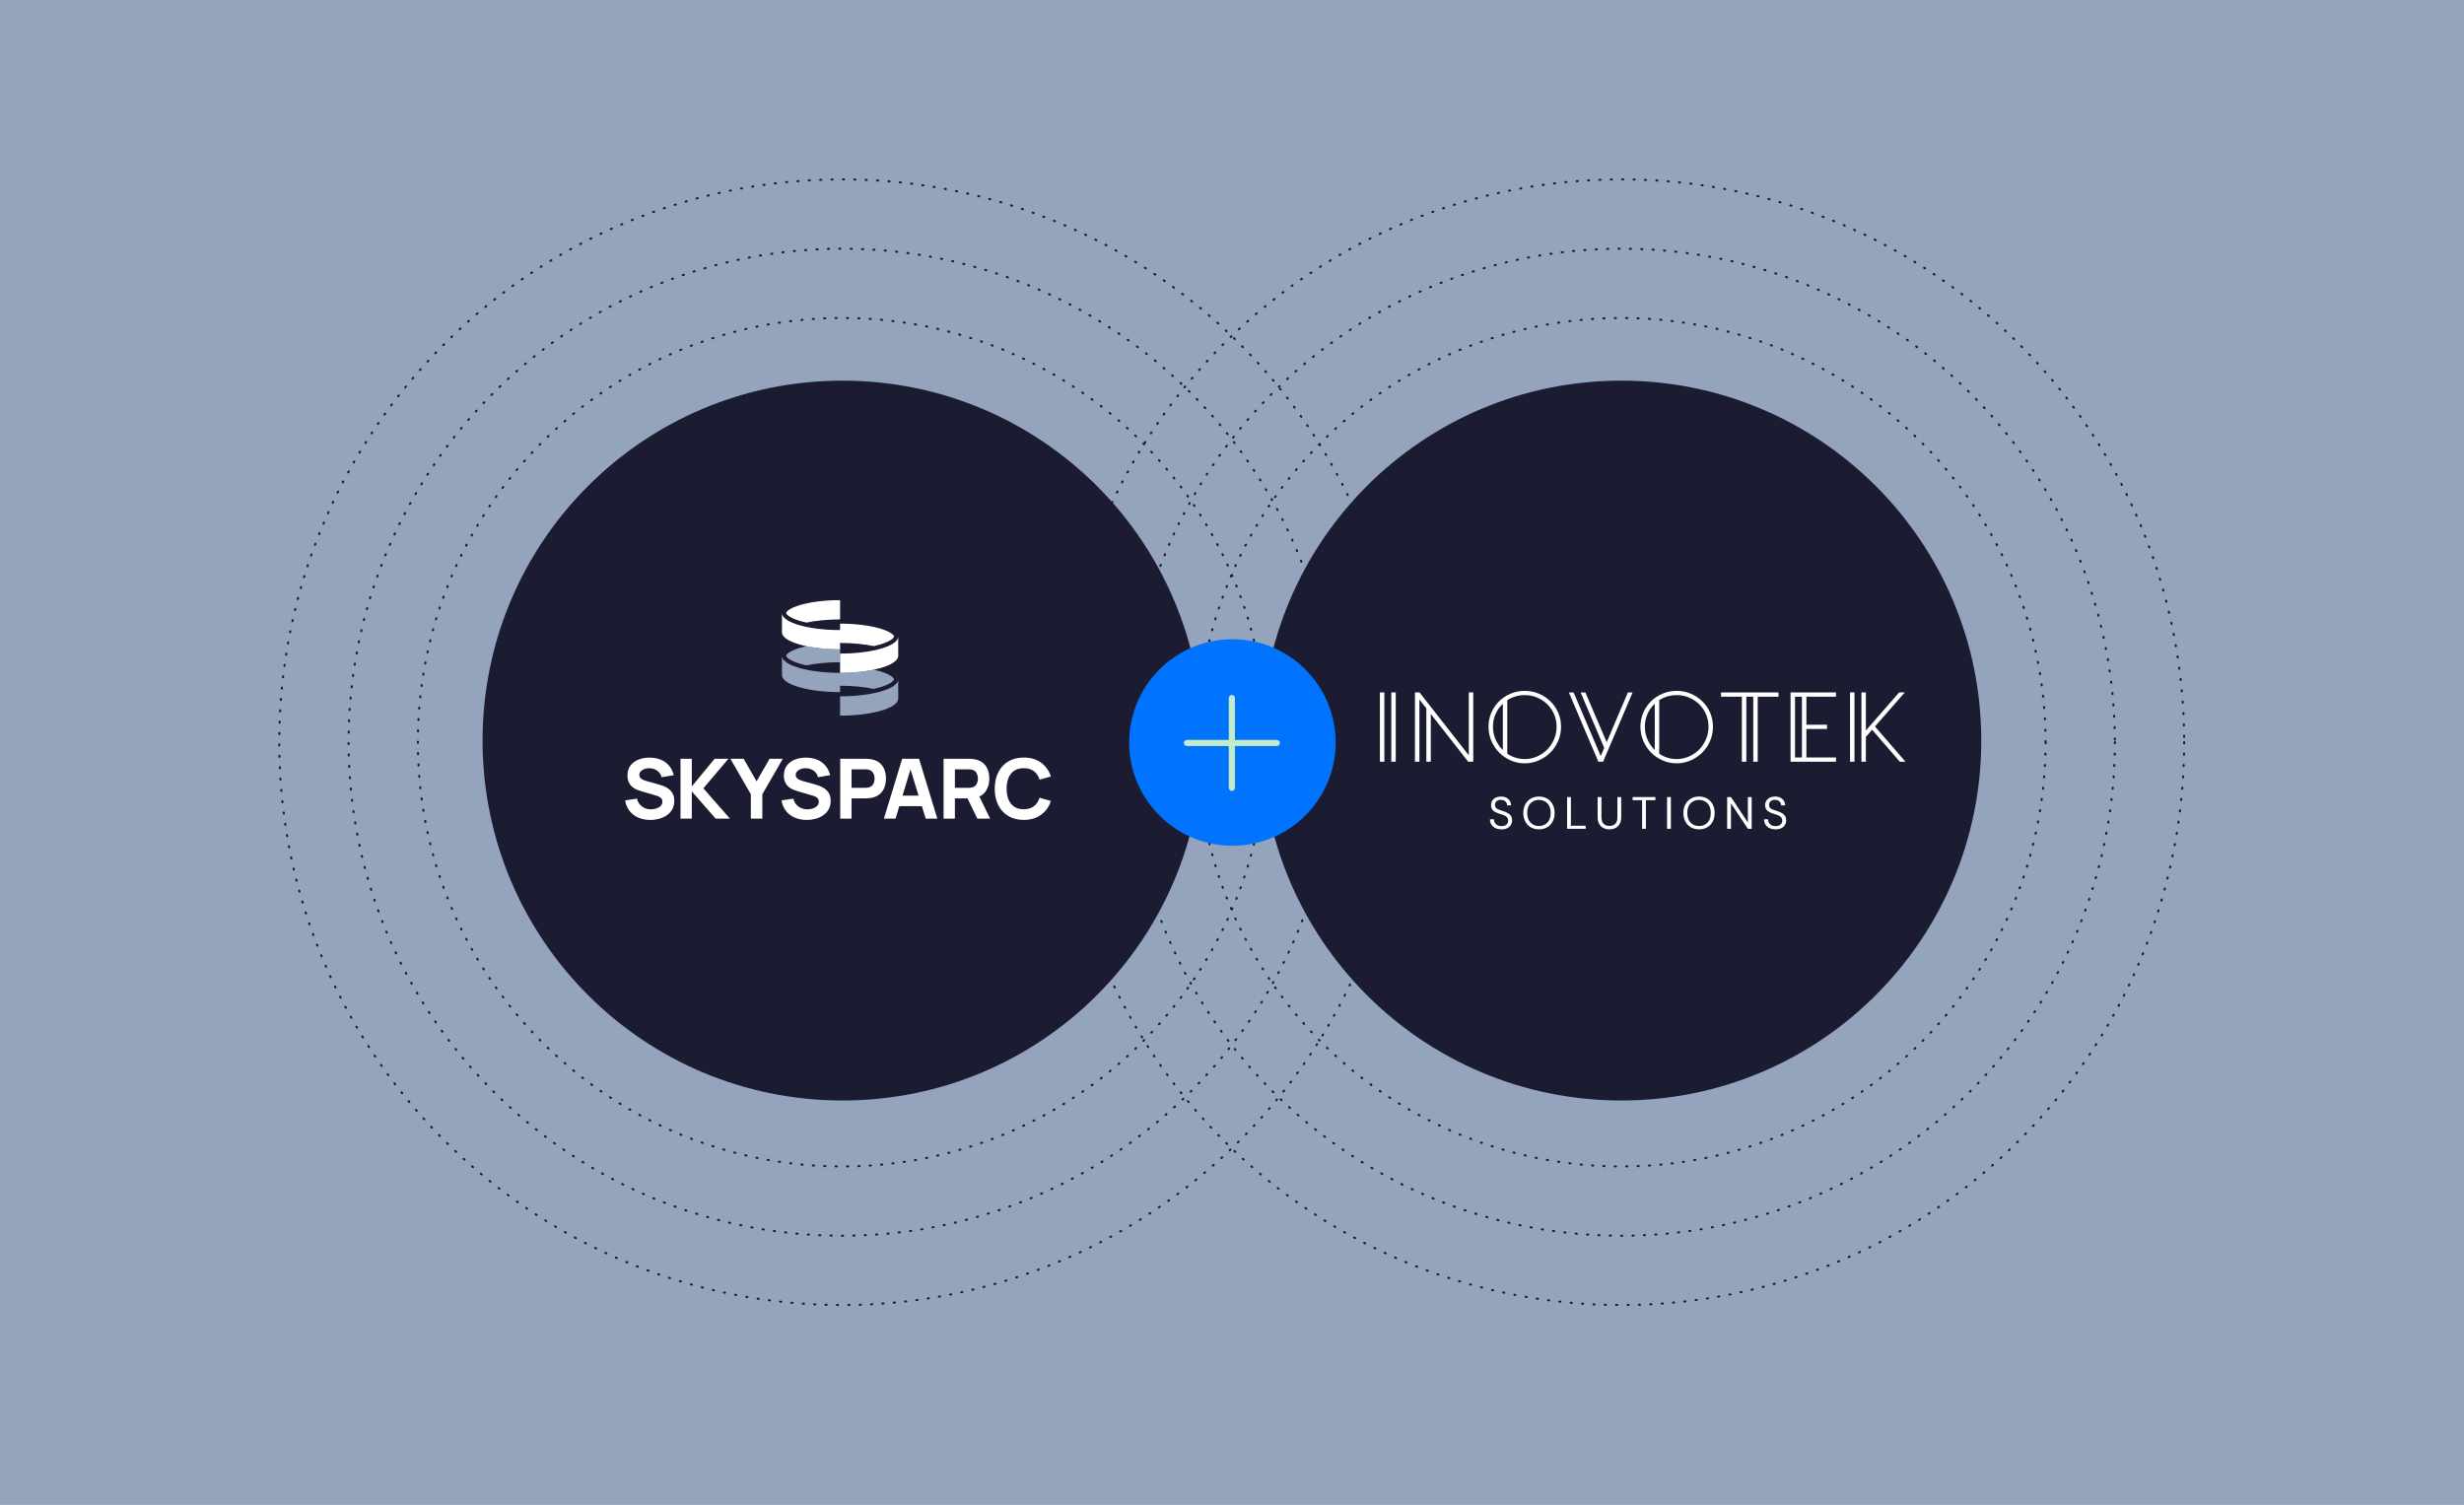 <?xml version="1.0" encoding="UTF-8"?><svg id="Layer_2" xmlns="http://www.w3.org/2000/svg" xmlns:xlink="http://www.w3.org/1999/xlink" viewBox="0 0 2380.3 1453.73"><defs><style>.cls-1{clip-path:url(#clippath);}.cls-2,.cls-3{fill:none;}.cls-2,.cls-4,.cls-5,.cls-6,.cls-7,.cls-8,.cls-9{stroke-width:0px;}.cls-3{stroke:#1a1a32;stroke-dasharray:0 0 1 10;stroke-linecap:round;stroke-linejoin:round;stroke-width:2px;}.cls-4{fill:#94a4bc;}.cls-5{fill:#0074fe;}.cls-6{fill:#fff;}.cls-7{fill:#c4ebc8;}.cls-8{fill:#1b1b32;}.cls-9{fill:#1a1a32;}</style><clipPath id="clippath"><rect class="cls-2" x="1322.28" y="635.56" width="519.96" height="180.12"/></clipPath></defs><g id="Graphics"><rect class="cls-4" x="0" y="0" width="2380.3" height="1453.73"/><circle class="cls-3" cx="813.5" cy="717.01" r="275.98"/><circle class="cls-3" cx="813.5" cy="717.01" r="209.05"/><circle class="cls-3" cx="813.5" cy="717.01" r="275.98"/><circle class="cls-3" cx="813.5" cy="717.01" r="342.91"/><circle class="cls-3" cx="813.5" cy="717.01" r="409.85"/><circle class="cls-3" cx="813.5" cy="717.01" r="476.78"/><circle class="cls-3" cx="813.5" cy="717.01" r="543.71"/><circle class="cls-3" cx="813.5" cy="717.01" r="209.05"/><circle class="cls-3" cx="1566.26" cy="717.01" r="275.98"/><circle class="cls-3" cx="1566.26" cy="717.01" r="209.05"/><circle class="cls-3" cx="1566.26" cy="717.01" r="275.98"/><circle class="cls-3" cx="1566.26" cy="717.01" r="409.85"/><circle class="cls-3" cx="1566.26" cy="717.01" r="476.78"/><circle class="cls-3" cx="1566.26" cy="717.01" r="543.71"/><circle class="cls-3" cx="1566.26" cy="717.01" r="209.05"/><circle class="cls-9" cx="1565.53" cy="716.26" r="210.25"/><path id="Shape" class="cls-6" d="M1600.5,744.83v-58.91h23.08c3.85,0,7.21.48,9.62,1.2,2.65.72,4.81,2.4,6.73,5.05,1.92,2.65,2.89,5.53,2.89,9.14,0,3.37-.96,6.01-2.89,8.42-1.92,2.4-4.57,3.85-7.94,4.57,4.09.72,7.21,2.4,9.38,5.05,2.16,2.65,3.13,5.77,3.13,9.38,0,4.57-1.44,8.42-4.57,11.54-2.89,3.13-7.69,4.57-13.71,4.57h-25.73ZM1610.6,710.69h12.98c2.65,0,4.81-.72,6.25-2.4,1.44-1.68,2.4-3.61,2.4-6.01,0-2.65-.96-4.81-2.65-6.01-1.68-1.2-3.85-1.92-6.25-1.92h-12.74v16.35ZM1610.6,735.93h13.71c2.89,0,5.29-.72,6.97-2.4,1.68-1.44,2.65-3.61,2.65-6.25,0-2.4-.96-4.57-2.65-6.01-1.68-1.68-4.09-2.4-6.73-2.4h-13.71v17.07h-.24Z"/><circle class="cls-8" cx="813.88" cy="715.42" r="347.7"/><circle class="cls-8" cx="1566.26" cy="715.42" r="347.7"/><path class="cls-6" d="M645.6,761.84c-1.67-1.16-3.42-2.07-5.24-2.73-1.82-.66-3.48-1.18-4.98-1.59l-10.04-2.73c-1.23-.32-2.44-.72-3.61-1.21-1.18-.48-2.16-1.12-2.93-1.91-.78-.79-1.16-1.81-1.16-3.07,0-1.37.48-2.54,1.43-3.53.95-.99,2.18-1.75,3.69-2.27s3.13-.76,4.84-.7c1.74.05,3.41.42,5,1.08,1.59.67,2.97,1.65,4.12,2.93,1.15,1.28,1.94,2.87,2.37,4.74l11.81-2.01c-.94-3.61-2.46-6.67-4.58-9.18-2.12-2.5-4.74-4.41-7.87-5.72-3.13-1.31-6.69-1.99-10.68-2.05-3.96-.03-7.58.59-10.84,1.85-3.27,1.26-5.88,3.17-7.83,5.74s-2.93,5.8-2.93,9.68c0,2.76.46,5.04,1.39,6.85.92,1.81,2.08,3.26,3.47,4.36,1.39,1.1,2.83,1.94,4.32,2.53,1.49.59,2.79,1.04,3.92,1.37l15.02,4.42c1.12.35,2.05.74,2.79,1.16.74.43,1.31.88,1.71,1.37.4.48.69,1,.86,1.55.17.55.26,1.12.26,1.71,0,1.61-.54,2.96-1.63,4.06-1.08,1.1-2.47,1.93-4.16,2.49-1.69.56-3.43.84-5.22.84-3.21,0-6.08-.9-8.59-2.69-2.52-1.79-4.18-4.35-4.98-7.67l-11.41,1.69c.59,3.91,1.99,7.28,4.2,10.1,2.21,2.82,5.03,4.99,8.47,6.51,3.44,1.51,7.3,2.27,11.59,2.27,2.95,0,5.8-.38,8.57-1.12,2.77-.75,5.25-1.88,7.45-3.39,2.2-1.51,3.94-3.43,5.24-5.74,1.3-2.32,1.95-5.03,1.95-8.13,0-2.92-.54-5.33-1.63-7.23-1.08-1.9-2.46-3.43-4.14-4.6Z"/><polygon class="cls-6" points="703.66 733.02 690.32 733.02 668.31 759.69 668.31 733.02 657.39 733.02 657.39 790.86 668.31 790.86 668.31 764.51 691.37 790.86 705.18 790.86 679.48 761.54 703.66 733.02"/><polygon class="cls-6" points="743.42 733.02 730.89 754.79 718.36 733.02 705.59 733.02 725.34 767.32 725.34 790.86 736.43 790.86 736.43 767.32 756.19 733.02 743.42 733.02"/><path class="cls-6" d="M796.69,761.84c-1.67-1.16-3.42-2.07-5.24-2.73-1.82-.66-3.48-1.18-4.98-1.59l-10.04-2.73c-1.23-.32-2.44-.72-3.61-1.21-1.18-.48-2.16-1.12-2.93-1.91-.78-.79-1.16-1.81-1.16-3.07,0-1.37.48-2.54,1.43-3.53.95-.99,2.18-1.75,3.69-2.27,1.51-.52,3.13-.76,4.84-.7,1.74.05,3.41.42,5,1.08,1.59.67,2.97,1.65,4.12,2.93,1.15,1.28,1.94,2.87,2.37,4.74l11.81-2.01c-.94-3.61-2.46-6.67-4.58-9.18-2.12-2.5-4.74-4.41-7.87-5.72-3.13-1.31-6.69-1.99-10.68-2.05-3.96-.03-7.58.59-10.84,1.85-3.27,1.26-5.88,3.17-7.83,5.74-1.95,2.57-2.93,5.8-2.93,9.68,0,2.76.46,5.04,1.39,6.85.92,1.81,2.08,3.26,3.47,4.36,1.39,1.1,2.83,1.94,4.32,2.53,1.49.59,2.79,1.04,3.92,1.37l15.02,4.42c1.12.35,2.05.74,2.79,1.16.74.43,1.31.88,1.71,1.37.4.48.69,1,.86,1.55.17.55.26,1.12.26,1.71,0,1.61-.54,2.96-1.63,4.06-1.08,1.1-2.47,1.93-4.16,2.49-1.69.56-3.43.84-5.22.84-3.21,0-6.08-.9-8.59-2.69-2.52-1.79-4.18-4.35-4.98-7.67l-11.41,1.69c.59,3.91,1.99,7.28,4.2,10.1,2.21,2.82,5.03,4.99,8.47,6.51,3.44,1.51,7.3,2.27,11.59,2.27,2.95,0,5.8-.38,8.57-1.12,2.77-.75,5.25-1.88,7.45-3.39,2.2-1.51,3.94-3.43,5.24-5.74,1.3-2.32,1.95-5.03,1.95-8.13,0-2.92-.54-5.33-1.63-7.23-1.08-1.9-2.46-3.43-4.14-4.6Z"/><path class="cls-6" d="M855.87,752.14c0-3.24-.52-6.18-1.57-8.82-1.04-2.64-2.67-4.83-4.88-6.57-2.21-1.74-5.04-2.88-8.49-3.41-.75-.13-1.6-.22-2.55-.26-.95-.04-1.71-.06-2.27-.06h-24.42v57.83h10.92v-19.6h13.49c.54,0,1.29-.03,2.25-.08.96-.05,1.82-.13,2.57-.24,3.43-.54,6.25-1.67,8.45-3.41,2.21-1.74,3.84-3.93,4.9-6.57,1.06-2.64,1.59-5.58,1.59-8.82ZM844.41,755.45c-.31,1.16-.86,2.22-1.67,3.17-.8.95-1.94,1.63-3.41,2.03-.56.16-1.18.27-1.85.32-.67.05-1.29.08-1.85.08h-13.01v-17.83h13.01c.56,0,1.18.03,1.85.08.67.05,1.28.16,1.85.32,1.47.4,2.61,1.08,3.41,2.03.8.95,1.36,2.01,1.67,3.17.31,1.16.46,2.27.46,3.31s-.15,2.15-.46,3.31Z"/><path class="cls-6" d="M871.53,733.02l-17.67,57.83h11.25l3.66-12.05h21.78l3.72,12.05h11.25l-17.67-57.83h-16.31ZM871.87,768.61l7.7-25.35,7.82,25.35h-15.53Z"/><path class="cls-6" d="M952.1,764.57c2.41-3.44,3.61-7.58,3.61-12.43,0-3.24-.52-6.18-1.57-8.82-1.04-2.64-2.67-4.83-4.88-6.57-2.21-1.74-5.04-2.88-8.49-3.41-.75-.13-1.6-.22-2.55-.26-.95-.04-1.71-.06-2.27-.06h-24.42v57.83h10.92v-19.6h12.19l9.5,19.6h12.37l-10.44-21.42c2.53-1.12,4.54-2.74,6.03-4.86ZM944.25,755.45c-.31,1.16-.86,2.22-1.67,3.17-.8.95-1.94,1.63-3.41,2.03-.56.16-1.18.27-1.85.32-.67.05-1.28.08-1.85.08h-13.01v-17.83h13.01c.56,0,1.18.03,1.85.08.67.05,1.29.16,1.85.32,1.47.4,2.61,1.08,3.41,2.03.8.95,1.36,2.01,1.67,3.17.31,1.16.46,2.27.46,3.31s-.15,2.15-.46,3.31Z"/><path class="cls-6" d="M998.81,778.85c-2.54,1.96-5.82,2.93-9.84,2.93-3.67,0-6.73-.82-9.18-2.45-2.45-1.63-4.29-3.94-5.52-6.91-1.23-2.97-1.85-6.47-1.85-10.48s.62-7.51,1.85-10.48c1.23-2.97,3.07-5.27,5.52-6.91,2.45-1.63,5.51-2.45,9.18-2.45,4.02,0,7.3.97,9.84,2.91,2.54,1.94,4.35,4.67,5.42,8.17l11-3.05c-1.85-5.62-5.03-10.08-9.54-13.37-4.51-3.29-10.09-4.94-16.73-4.94-5.78,0-10.77,1.26-14.96,3.78-4.19,2.52-7.42,6.04-9.68,10.56-2.26,4.53-3.39,9.79-3.39,15.78s1.13,11.26,3.39,15.78c2.26,4.52,5.49,8.05,9.68,10.56,4.19,2.52,9.18,3.78,14.96,3.78,6.64,0,12.22-1.65,16.73-4.94,4.51-3.29,7.69-7.75,9.54-13.37l-11-3.05c-1.07,3.48-2.88,6.2-5.42,8.15Z"/><path class="cls-4" d="M865.34,660.97c-.64.63-1.4,1.24-2.28,1.83-.35.24-.72.47-1.11.7-2.52,1.5-5.8,2.87-9.68,4.08-10.23,3.16-24.69,5.13-40.71,5.13v18.63c30.49,0,55.31-7.14,56.13-16.03h.02v-19.08c0,1.65-.83,3.24-2.36,4.75Z"/><path class="cls-4" d="M772.05,640.97c2.15.67,4.5,1.27,6.99,1.81,9.18-1.92,20.4-3.05,32.52-3.05v-12.44c-12.14,0-23.37-1.13-32.55-3.05-2.11.46-4.11.97-6,1.52-9.85,2.89-13.52,6.28-13.52,7.74,0,1.38,3.41,4.63,12.56,7.46Z"/><path class="cls-4" d="M811.56,662.44c12.12,0,23.34,1.13,32.52,3.05,2.49-.54,4.84-1.15,6.99-1.81,9.15-2.83,12.56-6.07,12.56-7.46,0-1.46-3.67-4.85-13.52-7.74-1.89-.55-3.9-1.06-6-1.52-9.18,1.92-20.42,3.05-32.55,3.05h0c-16.02,0-30.48-1.98-40.71-5.14-3.89-1.2-7.16-2.57-9.68-4.08-.39-.23-.76-.47-1.11-.7-.88-.59-1.64-1.2-2.28-1.83-1.54-1.5-2.36-3.1-2.36-4.75v19.08h.02c.82,8.9,25.63,16.03,56.13,16.03v-6.19Z"/><path class="cls-6" d="M772.05,599.64c2.15.67,4.5,1.27,6.99,1.81,9.18-1.92,20.4-3.05,32.52-3.05v-18.63c-14.62,0-28.31,1.66-38.56,4.66-9.85,2.89-13.52,6.28-13.52,7.74,0,1.38,3.41,4.63,12.56,7.46Z"/><path class="cls-6" d="M811.56,621.11c12.12,0,23.34,1.13,32.52,3.05,2.49-.54,4.84-1.15,6.99-1.81,9.15-2.83,12.56-6.07,12.56-7.46,0-1.46-3.67-4.85-13.52-7.74-10.24-3.01-23.93-4.66-38.56-4.66v6.19c-16.02,0-30.48-1.97-40.71-5.13-3.89-1.2-7.16-2.57-9.68-4.08-.39-.23-.76-.47-1.11-.7-.88-.59-1.64-1.2-2.28-1.83-1.54-1.5-2.36-3.1-2.36-4.75v19.08h.02c.49,5.36,9.69,10.07,23.58,12.98,9.18,1.92,20.42,3.05,32.55,3.05v-6.19Z"/><path class="cls-6" d="M865.34,619.64c-.64.63-1.4,1.24-2.28,1.83-.35.24-.72.47-1.11.7-2.52,1.5-5.8,2.87-9.68,4.08-10.23,3.16-24.69,5.13-40.71,5.13v18.62h0c12.14,0,23.37-1.12,32.55-3.05,13.89-2.91,23.08-7.62,23.58-12.98h.02v-19.08c0,1.65-.83,3.24-2.36,4.75Z"/><circle class="cls-5" cx="1190.54" cy="717.26" r="99.74"/><path class="cls-7" d="M1190.02,764.11c-1.64,0-2.96-1.33-2.96-2.96v-86.85c0-1.64,1.33-2.96,2.96-2.96s2.96,1.33,2.96,2.96v86.85c0,1.64-1.33,2.96-2.96,2.96Z"/><path class="cls-7" d="M1233.44,720.69h-86.85c-1.64,0-2.96-1.33-2.96-2.96s1.33-2.96,2.96-2.96h86.85c1.64,0,2.96,1.33,2.96,2.96s-1.33,2.96-2.96,2.96Z"/><g class="cls-1"><path class="cls-6" d="M1344.04,668.92h4.3v66.94h-4.3v-66.94ZM1333.04,668.92h4.3v66.94h-4.3v-66.94Z"/><path class="cls-6" d="M1366.89,668.92h4.4l47.62,60.73v-60.73h4.3v66.94h-4.88l-36.15-46.09v46.09h-4.3v-51.54l-6.69-8.51v60.06h-4.3v-66.94Z"/><path class="cls-6" d="M1472.93,737.4c-4.78,0-9.31-.94-13.58-2.82-4.27-1.88-7.99-4.41-11.14-7.6-3.16-3.19-5.66-6.93-7.51-11.24-1.85-4.3-2.77-8.88-2.77-13.72s.91-9.27,2.72-13.48c1.82-4.21,4.31-7.87,7.46-11,3.16-3.12,6.87-5.59,11.14-7.41,4.27-1.82,8.83-2.73,13.68-2.73s9.48.91,13.72,2.73c4.24,1.82,7.95,4.29,11.14,7.41,3.19,3.12,5.69,6.79,7.51,11,1.82,4.21,2.73,8.7,2.73,13.48s-.93,9.42-2.77,13.72c-1.85,4.3-4.37,8.05-7.55,11.24s-6.92,5.72-11.19,7.6c-4.27,1.88-8.8,2.82-13.58,2.82ZM1456.1,728.12c2.42,1.66,5.05,2.93,7.89,3.83,2.84.89,5.82,1.34,8.94,1.34,4.21,0,8.19-.83,11.95-2.49,3.76-1.66,7.03-3.9,9.8-6.74,2.77-2.84,4.97-6.15,6.6-9.95,1.63-3.79,2.44-7.83,2.44-12.1s-.8-8.17-2.39-11.9c-1.59-3.73-3.78-6.97-6.55-9.71-2.77-2.74-6.04-4.91-9.8-6.5-3.76-1.59-7.78-2.39-12.05-2.39-3.12,0-6.11.43-8.94,1.29-2.84.86-5.47,2.06-7.89,3.58v51.74ZM1442.23,702.01c0,4.4.86,8.55,2.58,12.44,1.72,3.89,4.05,7.27,6.98,10.14v-44.76c-3,2.81-5.34,6.11-7.03,9.9-1.69,3.79-2.53,7.89-2.53,12.29Z"/><path class="cls-6" d="M1549.71,722.48l-22.76-53.55h4.59l20.56,48.1,20.47-48.1h4.59l-28.5,66.94h-4.59l-28.5-66.94h4.59l26.2,61.49,3.35-7.94Z"/><path class="cls-6" d="M1619.69,737.4c-4.78,0-9.31-.94-13.58-2.82-4.27-1.88-7.99-4.41-11.14-7.6-3.16-3.19-5.66-6.93-7.51-11.24-1.85-4.3-2.77-8.88-2.77-13.72s.91-9.27,2.72-13.48c1.82-4.21,4.31-7.87,7.46-11,3.16-3.12,6.87-5.59,11.14-7.41,4.27-1.82,8.83-2.73,13.68-2.73s9.48.91,13.72,2.73c4.24,1.82,7.95,4.29,11.14,7.41,3.19,3.12,5.69,6.79,7.51,11,1.82,4.21,2.73,8.7,2.73,13.48s-.93,9.42-2.77,13.72c-1.85,4.3-4.37,8.05-7.55,11.24s-6.92,5.72-11.19,7.6c-4.27,1.88-8.8,2.82-13.58,2.82ZM1602.86,728.12c2.42,1.66,5.05,2.93,7.89,3.83,2.84.89,5.82,1.34,8.94,1.34,4.21,0,8.19-.83,11.95-2.49,3.76-1.66,7.03-3.9,9.8-6.74,2.77-2.84,4.97-6.15,6.6-9.95,1.63-3.79,2.44-7.83,2.44-12.1s-.8-8.17-2.39-11.9c-1.59-3.73-3.78-6.97-6.55-9.71-2.77-2.74-6.04-4.91-9.8-6.5-3.76-1.59-7.78-2.39-12.05-2.39-3.12,0-6.11.43-8.94,1.29-2.84.86-5.47,2.06-7.89,3.58v51.74ZM1589,702.01c0,4.4.86,8.55,2.58,12.44,1.72,3.89,4.05,7.27,6.98,10.14v-44.76c-3,2.81-5.34,6.11-7.03,9.9-1.69,3.79-2.53,7.89-2.53,12.29Z"/><path class="cls-6" d="M1682.7,673.04h-20.09v-4.12h55.47v4.12h-20.08v62.83h-4.3v-62.83h-6.69v62.83h-4.3v-62.83Z"/><path class="cls-6" d="M1729.74,668.92h43.89v4.12h-28.59v27.06h19.89v4.11h-19.89v27.54h28.59v4.11h-43.89v-66.94ZM1740.74,731.76v-58.72h-6.69v58.72h6.69Z"/><path class="cls-6" d="M1798.2,668.92h4.3v36.72l32.13-36.72h5.45l-28.79,32.9,29.45,34.04h-5.45l-26.78-30.89-6.03,6.88v24h-4.3v-66.94ZM1787.2,668.92h4.3v66.94h-4.3v-66.94Z"/><path class="cls-6" d="M1450.43,801.18c-2.25,0-4.2-.41-5.87-1.22-1.66-.82-2.95-1.96-3.85-3.41-.91-1.46-1.36-3.15-1.36-5.08h3.85c0,1.2.28,2.3.83,3.31.56,1.01,1.37,1.81,2.43,2.41,1.07.6,2.39.9,3.96.9,2.07,0,3.68-.5,4.82-1.49,1.14-.99,1.71-2.23,1.71-3.72,0-1.23-.26-2.21-.79-2.95-.52-.75-1.23-1.35-2.12-1.82-.89-.47-1.91-.87-3.06-1.22-1.15-.35-2.36-.75-3.61-1.18-2.36-.82-4.11-1.83-5.25-3.04-1.14-1.21-1.71-2.8-1.71-4.75-.03-1.63.35-3.09,1.14-4.36.79-1.27,1.91-2.26,3.35-2.98,1.44-.72,3.16-1.08,5.14-1.08s3.66.37,5.1,1.1c1.44.73,2.57,1.74,3.37,3.02.8,1.28,1.22,2.74,1.25,4.38h-3.85c0-.84-.22-1.68-.66-2.52-.44-.83-1.1-1.51-1.99-2.03-.89-.53-2.01-.79-3.35-.79-1.66-.03-3.03.39-4.1,1.27-1.07.88-1.6,2.09-1.6,3.64,0,1.31.37,2.32,1.12,3.02.75.7,1.79,1.28,3.13,1.73,1.34.45,2.89.97,4.64,1.55,1.46.52,2.77,1.14,3.94,1.84,1.17.7,2.08,1.61,2.73,2.72.66,1.11.99,2.52.99,4.24,0,1.46-.38,2.84-1.14,4.14-.76,1.3-1.9,2.36-3.44,3.18-1.53.82-3.45,1.22-5.76,1.22Z"/><path class="cls-6" d="M1486.68,801.18c-3.01,0-5.64-.66-7.91-1.99s-4.03-3.19-5.3-5.58c-1.27-2.4-1.9-5.16-1.9-8.28s.63-5.88,1.9-8.25c1.27-2.38,3.04-4.24,5.3-5.59,2.26-1.34,4.9-2.01,7.91-2.01s5.69.67,7.95,2.01c2.26,1.34,4.02,3.21,5.28,5.59,1.25,2.38,1.88,5.13,1.88,8.25s-.63,5.88-1.88,8.28c-1.25,2.39-3.01,4.25-5.28,5.58-2.26,1.33-4.91,1.99-7.95,1.99ZM1486.68,797.94c2.25,0,4.23-.5,5.93-1.51,1.71-1.01,3.04-2.45,3.99-4.34.95-1.88,1.42-4.14,1.42-6.77s-.47-4.87-1.42-6.74c-.95-1.87-2.28-3.31-3.99-4.31-1.71-1.01-3.69-1.51-5.93-1.51s-4.23.5-5.93,1.51c-1.71,1.01-3.04,2.45-3.99,4.31-.95,1.87-1.42,4.11-1.42,6.74s.47,4.88,1.42,6.77c.95,1.88,2.28,3.33,3.99,4.34,1.71,1.01,3.69,1.51,5.93,1.51Z"/><path class="cls-6" d="M1513.86,800.65v-30.66h3.68v27.72h14.28v2.93h-17.95Z"/><path class="cls-6" d="M1554.71,801.18c-2.1,0-4.01-.42-5.71-1.25-1.71-.83-3.07-2.12-4.1-3.87-1.02-1.75-1.53-3.99-1.53-6.7v-19.35h3.68v19.4c0,2.98.71,5.14,2.14,6.48,1.43,1.34,3.3,2.01,5.61,2.01s4.16-.67,5.56-2.01c1.4-1.34,2.1-3.5,2.1-6.48v-19.4h3.68v19.35c0,2.72-.51,4.95-1.53,6.7-1.02,1.75-2.39,3.04-4.12,3.87-1.72.83-3.65,1.25-5.78,1.25Z"/><path class="cls-6" d="M1586.32,800.65v-27.64h-9.15v-3.02h21.98v3.02h-9.15v27.64h-3.68Z"/><path class="cls-6" d="M1610.44,800.65v-30.66h3.68v30.66h-3.68Z"/><path class="cls-6" d="M1641.31,801.18c-3.01,0-5.64-.66-7.91-1.99-2.26-1.33-4.03-3.19-5.3-5.58-1.27-2.4-1.9-5.16-1.9-8.28s.63-5.88,1.9-8.25c1.27-2.38,3.04-4.24,5.3-5.59,2.26-1.34,4.9-2.01,7.91-2.01s5.69.67,7.95,2.01c2.26,1.34,4.02,3.21,5.28,5.59,1.25,2.38,1.88,5.13,1.88,8.25s-.63,5.88-1.88,8.28c-1.25,2.39-3.01,4.25-5.28,5.58s-4.91,1.99-7.95,1.99ZM1641.31,797.94c2.25,0,4.23-.5,5.93-1.51,1.71-1.01,3.04-2.45,3.99-4.34.95-1.88,1.42-4.14,1.42-6.77s-.47-4.87-1.42-6.74c-.95-1.87-2.28-3.31-3.99-4.31-1.71-1.01-3.69-1.51-5.93-1.51s-4.23.5-5.93,1.51c-1.71,1.01-3.04,2.45-3.99,4.31-.95,1.87-1.42,4.11-1.42,6.74s.47,4.88,1.42,6.77c.95,1.88,2.28,3.33,3.99,4.34,1.71,1.01,3.69,1.51,5.93,1.51Z"/><path class="cls-6" d="M1668.49,800.65v-30.66h3.68l16.33,24.57v-24.57h3.68v30.66h-3.68l-16.33-24.57v24.57h-3.68Z"/><path class="cls-6" d="M1715.2,801.18c-2.25,0-4.2-.41-5.87-1.22-1.66-.82-2.95-1.96-3.85-3.41-.91-1.46-1.36-3.15-1.36-5.08h3.85c0,1.2.28,2.3.83,3.31.56,1.01,1.37,1.81,2.43,2.41,1.07.6,2.39.9,3.96.9,2.07,0,3.68-.5,4.82-1.49,1.14-.99,1.71-2.23,1.71-3.72,0-1.23-.26-2.21-.79-2.95-.52-.75-1.23-1.35-2.12-1.82-.89-.47-1.91-.87-3.06-1.22-1.15-.35-2.36-.75-3.61-1.18-2.36-.82-4.11-1.83-5.25-3.04-1.14-1.21-1.71-2.8-1.71-4.75-.03-1.63.35-3.09,1.14-4.36.79-1.27,1.91-2.26,3.35-2.98,1.44-.72,3.16-1.08,5.14-1.08s3.66.37,5.1,1.1c1.44.73,2.57,1.74,3.37,3.02.8,1.28,1.22,2.74,1.25,4.38h-3.85c0-.84-.22-1.68-.66-2.52-.44-.83-1.1-1.51-1.99-2.03-.89-.53-2.01-.79-3.35-.79-1.66-.03-3.03.39-4.1,1.27-1.07.88-1.6,2.09-1.6,3.64,0,1.31.37,2.32,1.12,3.02.75.7,1.79,1.28,3.13,1.73,1.34.45,2.89.97,4.64,1.55,1.46.52,2.77,1.14,3.94,1.84,1.17.7,2.08,1.61,2.73,2.72.66,1.11.99,2.52.99,4.24,0,1.46-.38,2.84-1.14,4.14-.76,1.3-1.9,2.36-3.44,3.18-1.53.82-3.45,1.22-5.76,1.22Z"/></g></g></svg>